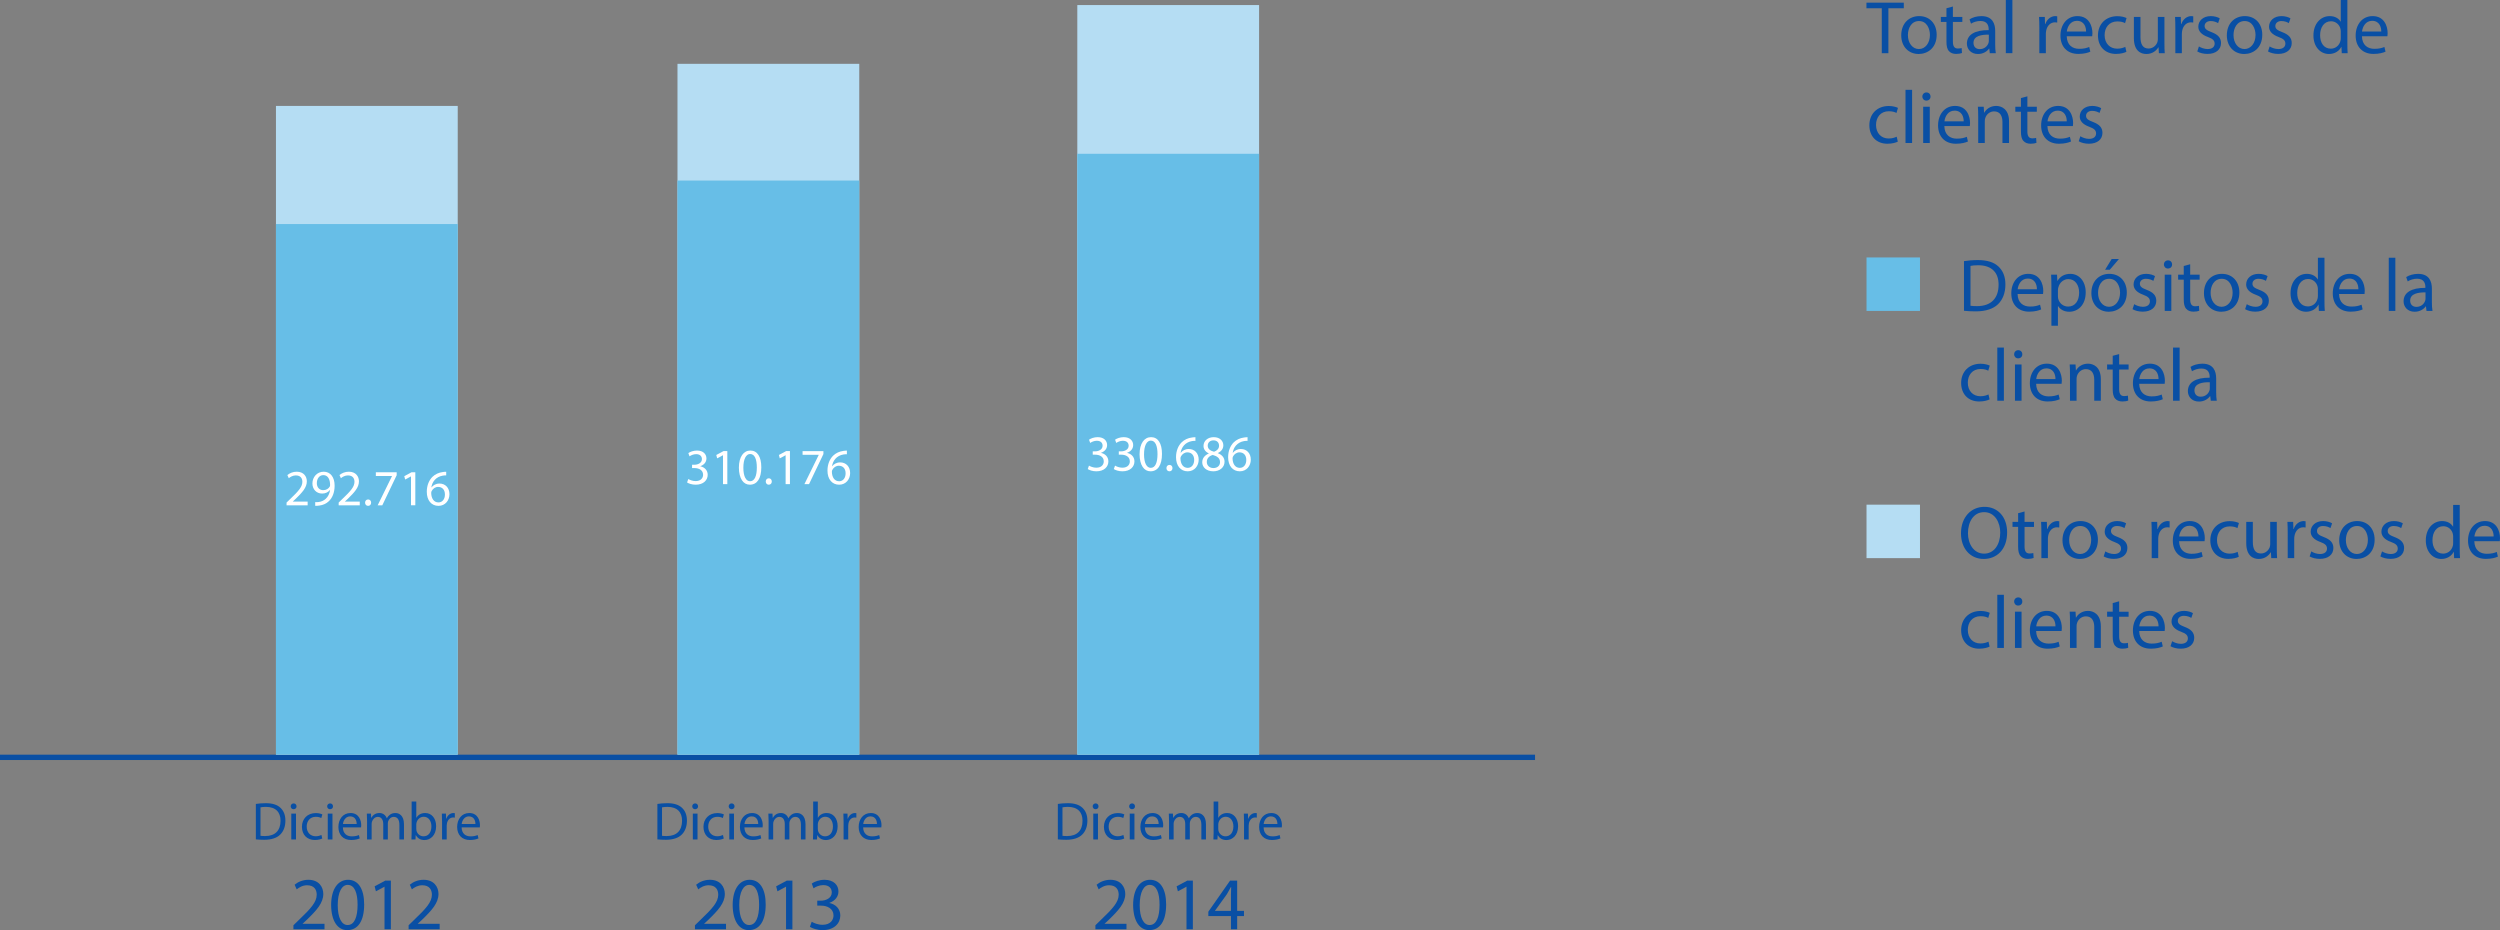 <?xml version="1.0" encoding="utf-8"?>
<!-- Generator: Adobe Illustrator 18.1.1, SVG Export Plug-In . SVG Version: 6.00 Build 0)  -->
<svg version="1.1" id="Layer_1" xmlns="http://www.w3.org/2000/svg" xmlns:xlink="http://www.w3.org/1999/xlink" x="0px" y="0px"
	 viewBox="0 0 467.601 173.969" enable-background="new 0 0 467.601 173.969" xml:space="preserve">
<rect x="0" y="0" width="467.601" height="173.969" fill="#808080" stroke="none"/>
<g>
	<path fill="#094FA4" d="M351.97,1.541h-2.871V0.504h6.989v1.037h-2.885v8.404h-1.233V1.541z"/>
	<path fill="#094FA4" d="M362.235,6.5c0,2.507-1.737,3.6-3.376,3.6c-1.835,0-3.25-1.345-3.25-3.488c0-2.269,1.485-3.6,3.362-3.6
		C360.919,3.012,362.235,4.426,362.235,6.5z M356.856,6.569c0,1.485,0.854,2.605,2.059,2.605c1.177,0,2.06-1.106,2.06-2.633
		c0-1.148-0.574-2.605-2.031-2.605S356.856,5.281,356.856,6.569z"/>
	<path fill="#094FA4" d="M365.27,1.219v1.947h1.766v0.938h-1.766V7.76c0,0.84,0.238,1.316,0.925,1.316
		c0.322,0,0.561-0.042,0.714-0.084l0.057,0.925c-0.238,0.098-0.616,0.168-1.093,0.168c-0.574,0-1.036-0.182-1.331-0.519
		c-0.35-0.364-0.476-0.966-0.476-1.765V4.104h-1.051V3.166h1.051V1.541L365.27,1.219z"/>
	<path fill="#094FA4" d="M372.173,9.945l-0.098-0.854h-0.042c-0.379,0.532-1.107,1.009-2.073,1.009
		c-1.373,0-2.073-0.967-2.073-1.947c0-1.639,1.457-2.535,4.076-2.521v-0.14c0-0.56-0.154-1.569-1.541-1.569
		c-0.63,0-1.289,0.196-1.765,0.504l-0.28-0.812c0.561-0.364,1.372-0.602,2.227-0.602c2.073,0,2.578,1.415,2.578,2.773V8.32
		c0,0.588,0.027,1.163,0.111,1.625H372.173z M371.991,6.485c-1.345-0.028-2.871,0.21-2.871,1.527c0,0.798,0.532,1.177,1.163,1.177
		c0.882,0,1.442-0.561,1.639-1.135c0.042-0.126,0.069-0.266,0.069-0.392V6.485z"/>
	<path fill="#094FA4" d="M375.168,0h1.232v9.945h-1.232V0z"/>
	<path fill="#094FA4" d="M381.439,5.281c0-0.798-0.014-1.485-0.056-2.115h1.078l0.042,1.331h0.057
		c0.308-0.911,1.051-1.485,1.877-1.485c0.14,0,0.238,0.014,0.35,0.042v1.163c-0.126-0.028-0.252-0.042-0.42-0.042
		c-0.868,0-1.484,0.658-1.652,1.583c-0.028,0.168-0.057,0.364-0.057,0.575v3.614h-1.219V5.281z"/>
	<path fill="#094FA4" d="M386.564,6.78c0.027,1.667,1.092,2.353,2.325,2.353c0.882,0,1.414-0.154,1.877-0.35l0.21,0.882
		c-0.435,0.196-1.177,0.42-2.255,0.42c-2.088,0-3.334-1.373-3.334-3.418c0-2.045,1.204-3.656,3.18-3.656
		c2.213,0,2.802,1.947,2.802,3.193c0,0.252-0.028,0.448-0.042,0.575H386.564z M390.177,5.897c0.015-0.784-0.322-2.003-1.709-2.003
		c-1.246,0-1.793,1.148-1.891,2.003H390.177z"/>
	<path fill="#094FA4" d="M397.723,9.693c-0.321,0.168-1.036,0.392-1.946,0.392c-2.046,0-3.376-1.387-3.376-3.46
		c0-2.087,1.429-3.6,3.642-3.6c0.729,0,1.373,0.182,1.709,0.351l-0.28,0.952c-0.294-0.168-0.756-0.322-1.429-0.322
		c-1.555,0-2.396,1.149-2.396,2.563c0,1.569,1.009,2.536,2.354,2.536c0.7,0,1.163-0.182,1.513-0.336L397.723,9.693z"/>
	<path fill="#094FA4" d="M404.837,8.096c0,0.701,0.014,1.317,0.056,1.849h-1.093l-0.07-1.106h-0.027
		c-0.322,0.546-1.037,1.261-2.241,1.261c-1.064,0-2.34-0.588-2.34-2.97V3.166h1.233V6.92c0,1.289,0.392,2.157,1.513,2.157
		c0.826,0,1.4-0.574,1.625-1.121c0.069-0.182,0.111-0.406,0.111-0.63v-4.16h1.233V8.096z"/>
	<path fill="#094FA4" d="M406.877,5.281c0-0.798-0.014-1.485-0.056-2.115h1.078l0.042,1.331h0.057
		c0.308-0.911,1.051-1.485,1.877-1.485c0.14,0,0.238,0.014,0.35,0.042v1.163c-0.126-0.028-0.252-0.042-0.42-0.042
		c-0.868,0-1.484,0.658-1.652,1.583c-0.028,0.168-0.057,0.364-0.057,0.575v3.614h-1.219V5.281z"/>
	<path fill="#094FA4" d="M411.287,8.685c0.364,0.238,1.009,0.49,1.625,0.49c0.896,0,1.316-0.448,1.316-1.008
		c0-0.588-0.35-0.911-1.261-1.247c-1.218-0.435-1.793-1.107-1.793-1.919c0-1.092,0.883-1.989,2.34-1.989
		c0.687,0,1.288,0.196,1.667,0.42l-0.309,0.896c-0.266-0.168-0.756-0.392-1.387-0.392c-0.729,0-1.135,0.42-1.135,0.924
		c0,0.561,0.406,0.812,1.289,1.149c1.177,0.448,1.779,1.037,1.779,2.045c0,1.191-0.925,2.031-2.536,2.031
		c-0.742,0-1.429-0.182-1.904-0.462L411.287,8.685z"/>
	<path fill="#094FA4" d="M423.134,6.5c0,2.507-1.737,3.6-3.376,3.6c-1.835,0-3.25-1.345-3.25-3.488c0-2.269,1.485-3.6,3.362-3.6
		C421.818,3.012,423.134,4.426,423.134,6.5z M417.756,6.569c0,1.485,0.854,2.605,2.059,2.605c1.177,0,2.06-1.106,2.06-2.633
		c0-1.148-0.574-2.605-2.031-2.605S417.756,5.281,417.756,6.569z"/>
	<path fill="#094FA4" d="M424.517,8.685c0.364,0.238,1.008,0.49,1.625,0.49c0.896,0,1.316-0.448,1.316-1.008
		c0-0.588-0.351-0.911-1.261-1.247c-1.219-0.435-1.793-1.107-1.793-1.919c0-1.092,0.883-1.989,2.339-1.989
		c0.687,0,1.289,0.196,1.667,0.42l-0.308,0.896c-0.267-0.168-0.757-0.392-1.387-0.392c-0.729,0-1.135,0.42-1.135,0.924
		c0,0.561,0.406,0.812,1.288,1.149c1.177,0.448,1.779,1.037,1.779,2.045c0,1.191-0.925,2.031-2.535,2.031
		c-0.742,0-1.429-0.182-1.905-0.462L424.517,8.685z"/>
	<path fill="#094FA4" d="M439.052,0v8.194c0,0.603,0.014,1.289,0.056,1.751h-1.106l-0.057-1.177h-0.027
		c-0.379,0.756-1.205,1.331-2.312,1.331c-1.639,0-2.899-1.387-2.899-3.446c-0.015-2.255,1.387-3.642,3.039-3.642
		c1.037,0,1.737,0.49,2.046,1.037h0.027V0H439.052z M437.819,5.925c0-0.154-0.014-0.364-0.056-0.519
		c-0.183-0.784-0.854-1.429-1.779-1.429c-1.274,0-2.031,1.121-2.031,2.62c0,1.373,0.673,2.507,2.004,2.507
		c0.826,0,1.582-0.546,1.807-1.471c0.042-0.168,0.056-0.336,0.056-0.533V5.925z"/>
	<path fill="#094FA4" d="M441.779,6.78c0.028,1.667,1.093,2.353,2.325,2.353c0.883,0,1.415-0.154,1.877-0.35l0.21,0.882
		c-0.434,0.196-1.176,0.42-2.255,0.42c-2.087,0-3.334-1.373-3.334-3.418c0-2.045,1.205-3.656,3.18-3.656
		c2.214,0,2.802,1.947,2.802,3.193c0,0.252-0.028,0.448-0.042,0.575H441.779z M445.393,5.897c0.014-0.784-0.322-2.003-1.709-2.003
		c-1.247,0-1.793,1.148-1.891,2.003H445.393z"/>
	<path fill="#094FA4" d="M354.968,26.493c-0.322,0.168-1.037,0.392-1.947,0.392c-2.045,0-3.376-1.387-3.376-3.46
		c0-2.087,1.429-3.6,3.643-3.6c0.729,0,1.372,0.182,1.709,0.351l-0.28,0.952c-0.294-0.168-0.757-0.322-1.429-0.322
		c-1.555,0-2.396,1.149-2.396,2.563c0,1.569,1.009,2.536,2.354,2.536c0.7,0,1.162-0.182,1.513-0.336L354.968,26.493z"/>
	<path fill="#094FA4" d="M356.408,16.8h1.232v9.945h-1.232V16.8z"/>
	<path fill="#094FA4" d="M361.085,18.061c0.014,0.42-0.295,0.756-0.785,0.756c-0.434,0-0.742-0.336-0.742-0.756
		c0-0.435,0.322-0.771,0.771-0.771C360.79,17.29,361.085,17.626,361.085,18.061z M359.712,26.745v-6.78h1.232v6.78H359.712z"/>
	<path fill="#094FA4" d="M363.673,23.58c0.028,1.667,1.093,2.353,2.325,2.353c0.883,0,1.415-0.154,1.877-0.35l0.21,0.882
		c-0.434,0.196-1.176,0.42-2.255,0.42c-2.087,0-3.334-1.373-3.334-3.418c0-2.045,1.205-3.656,3.18-3.656
		c2.214,0,2.802,1.947,2.802,3.193c0,0.252-0.028,0.448-0.042,0.575H363.673z M367.288,22.697c0.014-0.784-0.322-2.003-1.709-2.003
		c-1.247,0-1.793,1.148-1.891,2.003H367.288z"/>
	<path fill="#094FA4" d="M370.002,21.8c0-0.7-0.015-1.274-0.057-1.835h1.093l0.07,1.121h0.028c0.336-0.644,1.12-1.274,2.241-1.274
		c0.938,0,2.395,0.56,2.395,2.885v4.048h-1.232v-3.908c0-1.092-0.406-2.003-1.568-2.003c-0.812,0-1.443,0.574-1.653,1.261
		c-0.056,0.154-0.084,0.364-0.084,0.574v4.076h-1.232V21.8z"/>
	<path fill="#094FA4" d="M379.2,18.019v1.947h1.766v0.938H379.2v3.656c0,0.84,0.238,1.316,0.925,1.316
		c0.322,0,0.561-0.042,0.714-0.084l0.057,0.925c-0.238,0.098-0.616,0.168-1.093,0.168c-0.574,0-1.036-0.182-1.331-0.519
		c-0.35-0.364-0.476-0.966-0.476-1.765v-3.698h-1.051v-0.938h1.051v-1.625L379.2,18.019z"/>
	<path fill="#094FA4" d="M382.952,23.58c0.027,1.667,1.092,2.353,2.325,2.353c0.882,0,1.414-0.154,1.877-0.35l0.21,0.882
		c-0.435,0.196-1.177,0.42-2.255,0.42c-2.088,0-3.334-1.373-3.334-3.418c0-2.045,1.204-3.656,3.18-3.656
		c2.213,0,2.802,1.947,2.802,3.193c0,0.252-0.028,0.448-0.042,0.575H382.952z M386.565,22.697c0.015-0.784-0.322-2.003-1.709-2.003
		c-1.246,0-1.793,1.148-1.891,2.003H386.565z"/>
	<path fill="#094FA4" d="M389.111,25.484c0.364,0.238,1.009,0.49,1.625,0.49c0.896,0,1.316-0.448,1.316-1.008
		c0-0.588-0.35-0.911-1.261-1.247c-1.218-0.435-1.793-1.107-1.793-1.919c0-1.092,0.883-1.989,2.34-1.989
		c0.687,0,1.288,0.196,1.667,0.42l-0.309,0.896c-0.266-0.168-0.756-0.392-1.387-0.392c-0.729,0-1.135,0.42-1.135,0.924
		c0,0.561,0.406,0.812,1.289,1.149c1.177,0.448,1.779,1.037,1.779,2.045c0,1.191-0.925,2.031-2.536,2.031
		c-0.742,0-1.429-0.182-1.904-0.462L389.111,25.484z"/>
</g>
<g>
	<path fill="#094FA4" d="M367.345,48.839c0.742-0.112,1.625-0.196,2.591-0.196c1.751,0,2.998,0.406,3.824,1.177
		c0.841,0.771,1.331,1.863,1.331,3.39c0,1.541-0.477,2.802-1.358,3.67c-0.883,0.883-2.34,1.359-4.175,1.359
		c-0.868,0-1.597-0.042-2.213-0.112V48.839z M368.564,57.188c0.308,0.056,0.756,0.07,1.232,0.07c2.605,0,4.021-1.457,4.021-4.006
		c0.014-2.227-1.247-3.642-3.824-3.642c-0.631,0-1.106,0.056-1.429,0.126V57.188z"/>
	<path fill="#094FA4" d="M377.37,54.988c0.027,1.667,1.093,2.353,2.325,2.353c0.882,0,1.414-0.154,1.877-0.35l0.21,0.882
		c-0.435,0.196-1.177,0.42-2.255,0.42c-2.088,0-3.334-1.373-3.334-3.418c0-2.045,1.204-3.656,3.18-3.656
		c2.213,0,2.802,1.947,2.802,3.193c0,0.252-0.028,0.448-0.042,0.575H377.37z M380.983,54.105c0.015-0.784-0.322-2.003-1.709-2.003
		c-1.246,0-1.793,1.148-1.891,2.003H380.983z"/>
	<path fill="#094FA4" d="M383.697,53.587c0-0.869-0.028-1.569-0.057-2.213h1.107l0.056,1.163h0.028
		c0.504-0.826,1.303-1.316,2.409-1.316c1.639,0,2.871,1.387,2.871,3.446c0,2.437-1.484,3.642-3.081,3.642
		c-0.896,0-1.682-0.393-2.088-1.065h-0.027v3.684h-1.219V53.587z M384.916,55.395c0,0.182,0.027,0.35,0.056,0.504
		c0.225,0.854,0.967,1.443,1.85,1.443c1.302,0,2.059-1.064,2.059-2.619c0-1.359-0.714-2.521-2.017-2.521
		c-0.841,0-1.625,0.602-1.863,1.527c-0.042,0.154-0.084,0.336-0.084,0.504V55.395z"/>
	<path fill="#094FA4" d="M397.798,54.708c0,2.507-1.736,3.6-3.375,3.6c-1.835,0-3.25-1.345-3.25-3.488c0-2.269,1.484-3.6,3.361-3.6
		C396.481,51.22,397.798,52.635,397.798,54.708z M392.419,54.778c0,1.485,0.854,2.605,2.06,2.605c1.177,0,2.059-1.106,2.059-2.633
		c0-1.148-0.574-2.605-2.03-2.605C393.049,52.145,392.419,53.489,392.419,54.778z M396.327,48.447l-1.709,2.003h-0.882l1.232-2.003
		H396.327z"/>
	<path fill="#094FA4" d="M399.18,56.893c0.364,0.238,1.009,0.49,1.625,0.49c0.896,0,1.316-0.448,1.316-1.008
		c0-0.588-0.35-0.911-1.261-1.247c-1.218-0.435-1.793-1.107-1.793-1.919c0-1.092,0.883-1.989,2.34-1.989
		c0.687,0,1.289,0.196,1.667,0.42l-0.309,0.896c-0.266-0.168-0.756-0.392-1.387-0.392c-0.729,0-1.135,0.42-1.135,0.924
		c0,0.561,0.406,0.812,1.289,1.149c1.177,0.448,1.779,1.037,1.779,2.045c0,1.191-0.925,2.031-2.536,2.031
		c-0.742,0-1.429-0.182-1.904-0.462L399.18,56.893z"/>
	<path fill="#094FA4" d="M406.265,49.469c0.014,0.42-0.294,0.756-0.784,0.756c-0.435,0-0.742-0.336-0.742-0.756
		c0-0.435,0.321-0.771,0.77-0.771C405.971,48.699,406.265,49.035,406.265,49.469z M404.892,58.154v-6.78h1.233v6.78H404.892z"/>
	<path fill="#094FA4" d="M409.653,49.427v1.947h1.766v0.938h-1.766v3.656c0,0.84,0.238,1.316,0.925,1.316
		c0.322,0,0.561-0.042,0.715-0.084l0.056,0.925c-0.238,0.098-0.616,0.168-1.093,0.168c-0.574,0-1.036-0.182-1.331-0.519
		c-0.35-0.364-0.476-0.966-0.476-1.765v-3.698h-1.051v-0.938h1.051V49.75L409.653,49.427z"/>
	<path fill="#094FA4" d="M418.853,54.708c0,2.507-1.736,3.6-3.375,3.6c-1.835,0-3.25-1.345-3.25-3.488c0-2.269,1.484-3.6,3.361-3.6
		C417.537,51.22,418.853,52.635,418.853,54.708z M413.474,54.778c0,1.485,0.854,2.605,2.06,2.605c1.177,0,2.059-1.106,2.059-2.633
		c0-1.148-0.574-2.605-2.03-2.605C414.105,52.145,413.474,53.489,413.474,54.778z"/>
	<path fill="#094FA4" d="M420.236,56.893c0.364,0.238,1.009,0.49,1.625,0.49c0.896,0,1.316-0.448,1.316-1.008
		c0-0.588-0.35-0.911-1.261-1.247c-1.218-0.435-1.793-1.107-1.793-1.919c0-1.092,0.883-1.989,2.34-1.989
		c0.687,0,1.289,0.196,1.667,0.42l-0.309,0.896c-0.266-0.168-0.756-0.392-1.387-0.392c-0.729,0-1.135,0.42-1.135,0.924
		c0,0.561,0.406,0.812,1.289,1.149c1.177,0.448,1.779,1.037,1.779,2.045c0,1.191-0.925,2.031-2.536,2.031
		c-0.742,0-1.429-0.182-1.904-0.462L420.236,56.893z"/>
	<path fill="#094FA4" d="M434.771,48.208v8.194c0,0.603,0.014,1.289,0.056,1.751h-1.106l-0.056-1.177h-0.028
		c-0.378,0.756-1.204,1.331-2.312,1.331c-1.639,0-2.899-1.387-2.899-3.446c-0.014-2.255,1.387-3.642,3.04-3.642
		c1.036,0,1.737,0.49,2.045,1.037h0.028v-4.048H434.771z M433.539,54.134c0-0.154-0.015-0.364-0.057-0.519
		c-0.182-0.784-0.854-1.429-1.778-1.429c-1.275,0-2.031,1.121-2.031,2.62c0,1.373,0.672,2.507,2.003,2.507
		c0.826,0,1.583-0.546,1.807-1.471c0.042-0.168,0.057-0.336,0.057-0.533V54.134z"/>
	<path fill="#094FA4" d="M437.499,54.988c0.027,1.667,1.093,2.353,2.325,2.353c0.882,0,1.414-0.154,1.877-0.35l0.21,0.882
		c-0.435,0.196-1.177,0.42-2.255,0.42c-2.088,0-3.334-1.373-3.334-3.418c0-2.045,1.204-3.656,3.18-3.656
		c2.213,0,2.802,1.947,2.802,3.193c0,0.252-0.028,0.448-0.042,0.575H437.499z M441.112,54.105c0.015-0.784-0.322-2.003-1.709-2.003
		c-1.246,0-1.793,1.148-1.891,2.003H441.112z"/>
	<path fill="#094FA4" d="M446.794,48.208h1.233v9.945h-1.233V48.208z"/>
	<path fill="#094FA4" d="M453.851,58.154l-0.098-0.854h-0.042c-0.378,0.532-1.106,1.009-2.073,1.009
		c-1.373,0-2.073-0.967-2.073-1.947c0-1.639,1.457-2.535,4.076-2.521v-0.14c0-0.56-0.153-1.569-1.54-1.569
		c-0.631,0-1.289,0.196-1.766,0.504l-0.28-0.812c0.561-0.364,1.373-0.602,2.228-0.602c2.073,0,2.577,1.415,2.577,2.773v2.535
		c0,0.588,0.028,1.163,0.112,1.625H453.851z M453.67,54.694c-1.345-0.028-2.871,0.21-2.871,1.527c0,0.798,0.532,1.177,1.162,1.177
		c0.883,0,1.442-0.561,1.639-1.135c0.042-0.126,0.07-0.266,0.07-0.392V54.694z"/>
	<path fill="#094FA4" d="M372.135,74.702c-0.321,0.168-1.036,0.392-1.946,0.392c-2.046,0-3.376-1.387-3.376-3.46
		c0-2.087,1.429-3.6,3.642-3.6c0.729,0,1.373,0.182,1.709,0.351l-0.28,0.952c-0.294-0.168-0.756-0.322-1.429-0.322
		c-1.555,0-2.396,1.149-2.396,2.563c0,1.569,1.009,2.536,2.354,2.536c0.7,0,1.163-0.182,1.513-0.336L372.135,74.702z"/>
	<path fill="#094FA4" d="M373.575,65.008h1.233v9.945h-1.233V65.008z"/>
	<path fill="#094FA4" d="M378.252,66.269c0.014,0.42-0.294,0.756-0.784,0.756c-0.435,0-0.742-0.336-0.742-0.756
		c0-0.435,0.321-0.771,0.77-0.771C377.958,65.499,378.252,65.834,378.252,66.269z M376.879,74.954v-6.78h1.233v6.78H376.879z"/>
	<path fill="#094FA4" d="M380.841,71.788c0.027,1.667,1.093,2.353,2.325,2.353c0.882,0,1.414-0.154,1.877-0.35l0.21,0.882
		c-0.435,0.196-1.177,0.42-2.255,0.42c-2.088,0-3.334-1.373-3.334-3.418c0-2.045,1.204-3.656,3.18-3.656
		c2.213,0,2.802,1.947,2.802,3.193c0,0.252-0.028,0.448-0.042,0.575H380.841z M384.455,70.905c0.015-0.784-0.322-2.003-1.709-2.003
		c-1.246,0-1.793,1.148-1.891,2.003H384.455z"/>
	<path fill="#094FA4" d="M387.169,70.009c0-0.7-0.014-1.274-0.056-1.835h1.093l0.07,1.121h0.027
		c0.336-0.644,1.121-1.274,2.241-1.274c0.938,0,2.396,0.56,2.396,2.885v4.048h-1.232v-3.908c0-1.092-0.406-2.003-1.569-2.003
		c-0.812,0-1.442,0.574-1.652,1.261c-0.057,0.154-0.084,0.364-0.084,0.574v4.076h-1.233V70.009z"/>
	<path fill="#094FA4" d="M396.368,66.227v1.947h1.765v0.938h-1.765v3.656c0,0.84,0.238,1.316,0.924,1.316
		c0.322,0,0.561-0.042,0.715-0.084l0.056,0.925c-0.237,0.098-0.616,0.168-1.092,0.168c-0.575,0-1.037-0.182-1.331-0.519
		c-0.351-0.364-0.477-0.966-0.477-1.765v-3.698h-1.051v-0.938h1.051v-1.625L396.368,66.227z"/>
	<path fill="#094FA4" d="M400.119,71.788c0.028,1.667,1.093,2.353,2.325,2.353c0.883,0,1.415-0.154,1.877-0.35l0.21,0.882
		c-0.434,0.196-1.176,0.42-2.255,0.42c-2.087,0-3.334-1.373-3.334-3.418c0-2.045,1.205-3.656,3.18-3.656
		c2.214,0,2.802,1.947,2.802,3.193c0,0.252-0.028,0.448-0.042,0.575H400.119z M403.733,70.905c0.014-0.784-0.322-2.003-1.709-2.003
		c-1.247,0-1.793,1.148-1.891,2.003H403.733z"/>
	<path fill="#094FA4" d="M406.447,65.008h1.232v9.945h-1.232V65.008z"/>
	<path fill="#094FA4" d="M413.505,74.954l-0.098-0.854h-0.042c-0.379,0.532-1.107,1.009-2.073,1.009
		c-1.373,0-2.073-0.967-2.073-1.947c0-1.639,1.457-2.535,4.076-2.521v-0.14c0-0.56-0.154-1.569-1.541-1.569
		c-0.63,0-1.289,0.196-1.765,0.504l-0.28-0.812c0.561-0.364,1.373-0.602,2.227-0.602c2.073,0,2.578,1.415,2.578,2.773v2.535
		c0,0.588,0.027,1.163,0.111,1.625H413.505z M413.323,71.494c-1.345-0.028-2.872,0.21-2.872,1.527c0,0.798,0.532,1.177,1.163,1.177
		c0.882,0,1.442-0.561,1.639-1.135c0.042-0.126,0.07-0.266,0.07-0.392V71.494z"/>
</g>
<g>
	<path fill="#094FA4" d="M47.854,150.369c0.529-0.08,1.159-0.14,1.849-0.14c1.25,0,2.139,0.29,2.729,0.839
		c0.6,0.55,0.95,1.329,0.95,2.419c0,1.099-0.34,1.999-0.97,2.618c-0.629,0.63-1.669,0.97-2.978,0.97c-0.62,0-1.14-0.03-1.579-0.08
		V150.369z M48.723,156.326c0.22,0.04,0.54,0.05,0.88,0.05c1.859,0,2.868-1.04,2.868-2.858c0.01-1.589-0.89-2.599-2.729-2.599
		c-0.45,0-0.79,0.04-1.02,0.09V156.326z"/>
	<path fill="#094FA4" d="M55.463,150.818c0.01,0.3-0.21,0.54-0.56,0.54c-0.31,0-0.53-0.24-0.53-0.54c0-0.31,0.23-0.549,0.55-0.549
		C55.253,150.269,55.463,150.509,55.463,150.818z M54.484,157.015v-4.837h0.879v4.837H54.484z"/>
	<path fill="#094FA4" d="M60.272,156.835c-0.23,0.12-0.74,0.28-1.389,0.28c-1.459,0-2.409-0.99-2.409-2.469
		c0-1.489,1.02-2.569,2.599-2.569c0.52,0,0.979,0.13,1.219,0.25l-0.2,0.68c-0.209-0.12-0.54-0.23-1.019-0.23
		c-1.109,0-1.709,0.82-1.709,1.829c0,1.12,0.719,1.809,1.679,1.809c0.5,0,0.83-0.13,1.08-0.24L60.272,156.835z"/>
	<path fill="#094FA4" d="M62.283,150.818c0.01,0.3-0.21,0.54-0.56,0.54c-0.31,0-0.53-0.24-0.53-0.54c0-0.31,0.23-0.549,0.55-0.549
		C62.073,150.269,62.283,150.509,62.283,150.818z M61.304,157.015v-4.837h0.879v4.837H61.304z"/>
	<path fill="#094FA4" d="M64.133,154.756c0.02,1.189,0.78,1.679,1.659,1.679c0.63,0,1.009-0.11,1.339-0.25l0.15,0.63
		c-0.31,0.14-0.84,0.3-1.609,0.3c-1.489,0-2.378-0.979-2.378-2.439c0-1.459,0.859-2.608,2.269-2.608
		c1.579,0,1.999,1.389,1.999,2.279c0,0.18-0.02,0.32-0.03,0.41H64.133z M66.712,154.127c0.01-0.56-0.23-1.43-1.219-1.43
		c-0.89,0-1.279,0.82-1.349,1.43H66.712z"/>
	<path fill="#094FA4" d="M68.653,153.487c0-0.5-0.01-0.91-0.04-1.31h0.77l0.04,0.78h0.03c0.27-0.46,0.719-0.89,1.519-0.89
		c0.66,0,1.159,0.4,1.369,0.969h0.02c0.15-0.27,0.34-0.479,0.54-0.629c0.29-0.22,0.61-0.34,1.07-0.34c0.64,0,1.589,0.42,1.589,2.099
		v2.849H74.7v-2.738c0-0.93-0.34-1.489-1.049-1.489c-0.5,0-0.89,0.37-1.04,0.799c-0.04,0.12-0.07,0.28-0.07,0.44v2.988h-0.86v-2.898
		c0-0.77-0.34-1.329-1.009-1.329c-0.55,0-0.95,0.439-1.089,0.879c-0.05,0.13-0.07,0.28-0.07,0.43v2.918h-0.86V153.487z"/>
	<path fill="#094FA4" d="M76.953,157.015c0.02-0.33,0.04-0.819,0.04-1.25v-5.847h0.87v3.039h0.02c0.31-0.54,0.87-0.89,1.649-0.89
		c1.2,0,2.049,1,2.039,2.469c0,1.729-1.089,2.588-2.169,2.588c-0.7,0-1.259-0.27-1.619-0.909h-0.03l-0.04,0.799H76.953z
		 M77.863,155.076c0,0.11,0.02,0.22,0.04,0.32c0.17,0.61,0.68,1.029,1.319,1.029c0.919,0,1.469-0.75,1.469-1.859
		c0-0.969-0.5-1.799-1.439-1.799c-0.6,0-1.159,0.41-1.339,1.079c-0.02,0.1-0.05,0.22-0.05,0.36V155.076z"/>
	<path fill="#094FA4" d="M82.683,153.687c0-0.57-0.01-1.06-0.04-1.509h0.77l0.03,0.95h0.04c0.22-0.65,0.75-1.06,1.339-1.06
		c0.1,0,0.17,0.01,0.25,0.03v0.83c-0.09-0.02-0.18-0.03-0.3-0.03c-0.62,0-1.059,0.47-1.179,1.129c-0.02,0.12-0.04,0.26-0.04,0.41
		v2.579h-0.87V153.687z"/>
	<path fill="#094FA4" d="M86.343,154.756c0.02,1.189,0.78,1.679,1.659,1.679c0.63,0,1.009-0.11,1.339-0.25l0.15,0.63
		c-0.31,0.14-0.84,0.3-1.609,0.3c-1.489,0-2.378-0.979-2.378-2.439c0-1.459,0.859-2.608,2.269-2.608
		c1.579,0,1.999,1.389,1.999,2.279c0,0.18-0.02,0.32-0.03,0.41H86.343z M88.922,154.127c0.01-0.56-0.23-1.43-1.219-1.43
		c-0.89,0-1.279,0.82-1.349,1.43H88.922z"/>
	<path fill="#094FA4" d="M54.881,173.815v-0.756l0.966-0.938c2.325-2.213,3.376-3.39,3.39-4.763c0-0.924-0.448-1.779-1.807-1.779
		c-0.826,0-1.513,0.42-1.933,0.771l-0.392-0.869c0.63-0.532,1.527-0.924,2.577-0.924c1.961,0,2.788,1.345,2.788,2.647
		c0,1.681-1.219,3.04-3.138,4.889l-0.728,0.672v0.028h4.09v1.022H54.881z"/>
	<path fill="#094FA4" d="M68.113,169.165c0,3.096-1.148,4.805-3.166,4.805c-1.779,0-2.984-1.667-3.012-4.679
		c0-3.054,1.316-4.734,3.166-4.734C67.021,164.556,68.113,166.265,68.113,169.165z M63.169,169.305c0,2.367,0.729,3.712,1.849,3.712
		c1.261,0,1.863-1.471,1.863-3.796c0-2.241-0.574-3.712-1.849-3.712C63.953,165.508,63.169,166.825,63.169,169.305z"/>
	<path fill="#094FA4" d="M71.92,165.858h-0.028l-1.583,0.854l-0.238-0.938l1.989-1.064h1.051v9.105H71.92V165.858z"/>
	<path fill="#094FA4" d="M76.426,173.815v-0.756l0.966-0.938c2.326-2.213,3.376-3.39,3.39-4.763c0-0.924-0.448-1.779-1.807-1.779
		c-0.827,0-1.513,0.42-1.933,0.771l-0.392-0.869c0.63-0.532,1.527-0.924,2.577-0.924c1.961,0,2.788,1.345,2.788,2.647
		c0,1.681-1.219,3.04-3.138,4.889l-0.729,0.672v0.028h4.09v1.022H76.426z"/>
</g>
<g>
	<path fill="#094FA4" d="M122.956,150.369c0.529-0.08,1.159-0.14,1.849-0.14c1.25,0,2.139,0.29,2.729,0.839
		c0.6,0.55,0.95,1.329,0.95,2.419c0,1.099-0.34,1.999-0.97,2.618c-0.629,0.63-1.669,0.97-2.978,0.97c-0.62,0-1.14-0.03-1.579-0.08
		V150.369z M123.825,156.326c0.22,0.04,0.54,0.05,0.88,0.05c1.859,0,2.868-1.04,2.868-2.858c0.01-1.589-0.89-2.599-2.729-2.599
		c-0.45,0-0.79,0.04-1.02,0.09V156.326z"/>
	<path fill="#094FA4" d="M130.565,150.818c0.01,0.3-0.21,0.54-0.56,0.54c-0.31,0-0.53-0.24-0.53-0.54c0-0.31,0.23-0.549,0.55-0.549
		C130.355,150.269,130.565,150.509,130.565,150.818z M129.586,157.015v-4.837h0.879v4.837H129.586z"/>
	<path fill="#094FA4" d="M135.374,156.835c-0.23,0.12-0.74,0.28-1.389,0.28c-1.459,0-2.409-0.99-2.409-2.469
		c0-1.489,1.02-2.569,2.599-2.569c0.52,0,0.979,0.13,1.219,0.25l-0.2,0.68c-0.209-0.12-0.54-0.23-1.019-0.23
		c-1.109,0-1.709,0.82-1.709,1.829c0,1.12,0.719,1.809,1.679,1.809c0.5,0,0.83-0.13,1.08-0.24L135.374,156.835z"/>
	<path fill="#094FA4" d="M137.385,150.818c0.01,0.3-0.21,0.54-0.56,0.54c-0.31,0-0.53-0.24-0.53-0.54c0-0.31,0.23-0.549,0.55-0.549
		C137.175,150.269,137.385,150.509,137.385,150.818z M136.406,157.015v-4.837h0.879v4.837H136.406z"/>
	<path fill="#094FA4" d="M139.235,154.756c0.02,1.189,0.78,1.679,1.659,1.679c0.63,0,1.009-0.11,1.339-0.25l0.15,0.63
		c-0.31,0.14-0.84,0.3-1.609,0.3c-1.489,0-2.378-0.979-2.378-2.439c0-1.459,0.859-2.608,2.269-2.608
		c1.579,0,1.999,1.389,1.999,2.279c0,0.18-0.02,0.32-0.03,0.41H139.235z M141.814,154.127c0.01-0.56-0.23-1.43-1.219-1.43
		c-0.89,0-1.279,0.82-1.349,1.43H141.814z"/>
	<path fill="#094FA4" d="M143.756,153.487c0-0.5-0.01-0.91-0.04-1.31h0.77l0.04,0.78h0.03c0.27-0.46,0.719-0.89,1.519-0.89
		c0.66,0,1.159,0.4,1.369,0.969h0.02c0.15-0.27,0.34-0.479,0.54-0.629c0.29-0.22,0.61-0.34,1.07-0.34c0.64,0,1.589,0.42,1.589,2.099
		v2.849h-0.859v-2.738c0-0.93-0.34-1.489-1.049-1.489c-0.5,0-0.89,0.37-1.04,0.799c-0.04,0.12-0.07,0.28-0.07,0.44v2.988h-0.86
		v-2.898c0-0.77-0.34-1.329-1.009-1.329c-0.55,0-0.95,0.439-1.089,0.879c-0.05,0.13-0.07,0.28-0.07,0.43v2.918h-0.86V153.487z"/>
	<path fill="#094FA4" d="M152.055,157.015c0.02-0.33,0.04-0.819,0.04-1.25v-5.847h0.87v3.039h0.02c0.31-0.54,0.87-0.89,1.649-0.89
		c1.2,0,2.049,1,2.039,2.469c0,1.729-1.089,2.588-2.169,2.588c-0.7,0-1.259-0.27-1.619-0.909h-0.03l-0.04,0.799H152.055z
		 M152.965,155.076c0,0.11,0.02,0.22,0.04,0.32c0.17,0.61,0.68,1.029,1.319,1.029c0.919,0,1.469-0.75,1.469-1.859
		c0-0.969-0.5-1.799-1.439-1.799c-0.6,0-1.159,0.41-1.339,1.079c-0.02,0.1-0.05,0.22-0.05,0.36V155.076z"/>
	<path fill="#094FA4" d="M157.785,153.687c0-0.57-0.01-1.06-0.04-1.509h0.77l0.03,0.95h0.04c0.22-0.65,0.75-1.06,1.339-1.06
		c0.1,0,0.17,0.01,0.25,0.03v0.83c-0.09-0.02-0.18-0.03-0.3-0.03c-0.62,0-1.059,0.47-1.179,1.129c-0.02,0.12-0.04,0.26-0.04,0.41
		v2.579h-0.87V153.687z"/>
	<path fill="#094FA4" d="M161.445,154.756c0.02,1.189,0.78,1.679,1.659,1.679c0.63,0,1.009-0.11,1.339-0.25l0.15,0.63
		c-0.31,0.14-0.84,0.3-1.609,0.3c-1.489,0-2.378-0.979-2.378-2.439c0-1.459,0.859-2.608,2.269-2.608
		c1.579,0,1.999,1.389,1.999,2.279c0,0.18-0.02,0.32-0.03,0.41H161.445z M164.024,154.127c0.01-0.56-0.23-1.43-1.219-1.43
		c-0.89,0-1.279,0.82-1.349,1.43H164.024z"/>
	<path fill="#094FA4" d="M129.983,173.815v-0.756l0.966-0.938c2.325-2.213,3.376-3.39,3.39-4.763c0-0.924-0.448-1.779-1.807-1.779
		c-0.826,0-1.513,0.42-1.933,0.771l-0.392-0.869c0.63-0.532,1.527-0.924,2.577-0.924c1.961,0,2.788,1.345,2.788,2.647
		c0,1.681-1.219,3.04-3.138,4.889l-0.728,0.672v0.028h4.09v1.022H129.983z"/>
	<path fill="#094FA4" d="M143.215,169.165c0,3.096-1.148,4.805-3.166,4.805c-1.779,0-2.984-1.667-3.012-4.679
		c0-3.054,1.316-4.734,3.166-4.734C142.123,164.556,143.215,166.265,143.215,169.165z M138.271,169.305
		c0,2.367,0.729,3.712,1.849,3.712c1.261,0,1.863-1.471,1.863-3.796c0-2.241-0.574-3.712-1.849-3.712
		C139.055,165.508,138.271,166.825,138.271,169.305z"/>
	<path fill="#094FA4" d="M147.022,165.858h-0.028l-1.583,0.854l-0.238-0.938l1.989-1.064h1.051v9.105h-1.191V165.858z"/>
	<path fill="#094FA4" d="M151.822,172.4c0.351,0.224,1.163,0.574,2.017,0.574c1.583,0,2.073-1.009,2.059-1.765
		c-0.014-1.274-1.163-1.821-2.353-1.821h-0.687v-0.925h0.687c0.896,0,2.031-0.462,2.031-1.541c0-0.729-0.462-1.373-1.597-1.373
		c-0.729,0-1.429,0.322-1.821,0.603l-0.322-0.896c0.476-0.35,1.401-0.7,2.381-0.7c1.793,0,2.605,1.064,2.605,2.171
		c0,0.938-0.561,1.737-1.681,2.143v0.028c1.121,0.224,2.031,1.064,2.031,2.339c0,1.457-1.135,2.732-3.32,2.732
		c-1.022,0-1.919-0.322-2.367-0.617L151.822,172.4z"/>
</g>
<g>
	<path fill="#094FA4" d="M197.857,150.369c0.529-0.08,1.159-0.14,1.849-0.14c1.25,0,2.139,0.29,2.729,0.839
		c0.6,0.55,0.95,1.329,0.95,2.419c0,1.099-0.34,1.999-0.97,2.618c-0.629,0.63-1.669,0.97-2.978,0.97c-0.62,0-1.14-0.03-1.579-0.08
		V150.369z M198.726,156.326c0.22,0.04,0.54,0.05,0.88,0.05c1.859,0,2.868-1.04,2.868-2.858c0.01-1.589-0.89-2.599-2.729-2.599
		c-0.45,0-0.79,0.04-1.02,0.09V156.326z"/>
	<path fill="#094FA4" d="M205.465,150.818c0.01,0.3-0.21,0.54-0.56,0.54c-0.31,0-0.53-0.24-0.53-0.54c0-0.31,0.23-0.549,0.55-0.549
		C205.256,150.269,205.465,150.509,205.465,150.818z M204.486,157.015v-4.837h0.879v4.837H204.486z"/>
	<path fill="#094FA4" d="M210.275,156.835c-0.23,0.12-0.74,0.28-1.389,0.28c-1.459,0-2.409-0.99-2.409-2.469
		c0-1.489,1.02-2.569,2.599-2.569c0.52,0,0.979,0.13,1.219,0.25l-0.2,0.68c-0.209-0.12-0.54-0.23-1.019-0.23
		c-1.109,0-1.709,0.82-1.709,1.829c0,1.12,0.719,1.809,1.679,1.809c0.5,0,0.83-0.13,1.08-0.24L210.275,156.835z"/>
	<path fill="#094FA4" d="M212.286,150.818c0.01,0.3-0.21,0.54-0.56,0.54c-0.31,0-0.53-0.24-0.53-0.54c0-0.31,0.23-0.549,0.55-0.549
		C212.076,150.269,212.286,150.509,212.286,150.818z M211.306,157.015v-4.837h0.879v4.837H211.306z"/>
	<path fill="#094FA4" d="M214.136,154.756c0.02,1.189,0.78,1.679,1.659,1.679c0.63,0,1.01-0.11,1.34-0.25l0.149,0.63
		c-0.31,0.14-0.84,0.3-1.609,0.3c-1.488,0-2.378-0.979-2.378-2.439c0-1.459,0.859-2.608,2.269-2.608
		c1.579,0,1.999,1.389,1.999,2.279c0,0.18-0.021,0.32-0.03,0.41H214.136z M216.714,154.127c0.01-0.56-0.23-1.43-1.22-1.43
		c-0.889,0-1.279,0.82-1.349,1.43H216.714z"/>
	<path fill="#094FA4" d="M218.656,153.487c0-0.5-0.01-0.91-0.04-1.31h0.77l0.04,0.78h0.03c0.27-0.46,0.719-0.89,1.519-0.89
		c0.66,0,1.159,0.4,1.369,0.969h0.021c0.149-0.27,0.34-0.479,0.539-0.629c0.29-0.22,0.61-0.34,1.07-0.34
		c0.64,0,1.589,0.42,1.589,2.099v2.849h-0.859v-2.738c0-0.93-0.34-1.489-1.05-1.489c-0.5,0-0.89,0.37-1.039,0.799
		c-0.04,0.12-0.07,0.28-0.07,0.44v2.988h-0.859v-2.898c0-0.77-0.34-1.329-1.01-1.329c-0.55,0-0.949,0.439-1.089,0.879
		c-0.051,0.13-0.07,0.28-0.07,0.43v2.918h-0.859V153.487z"/>
	<path fill="#094FA4" d="M226.956,157.015c0.02-0.33,0.04-0.819,0.04-1.25v-5.847h0.869v3.039h0.021
		c0.31-0.54,0.869-0.89,1.648-0.89c1.2,0,2.049,1,2.039,2.469c0,1.729-1.089,2.588-2.169,2.588c-0.699,0-1.259-0.27-1.619-0.909
		h-0.029l-0.04,0.799H226.956z M227.865,155.076c0,0.11,0.021,0.22,0.04,0.32c0.17,0.61,0.68,1.029,1.319,1.029
		c0.92,0,1.47-0.75,1.47-1.859c0-0.969-0.5-1.799-1.439-1.799c-0.6,0-1.159,0.41-1.34,1.079c-0.02,0.1-0.05,0.22-0.05,0.36V155.076z
		"/>
	<path fill="#094FA4" d="M232.685,153.687c0-0.57-0.01-1.06-0.04-1.509h0.77l0.03,0.95h0.04c0.22-0.65,0.75-1.06,1.34-1.06
		c0.1,0,0.17,0.01,0.249,0.03v0.83c-0.09-0.02-0.18-0.03-0.3-0.03c-0.619,0-1.059,0.47-1.179,1.129c-0.021,0.12-0.04,0.26-0.04,0.41
		v2.579h-0.87V153.687z"/>
	<path fill="#094FA4" d="M236.345,154.756c0.02,1.189,0.779,1.679,1.659,1.679c0.63,0,1.009-0.11,1.339-0.25l0.15,0.63
		c-0.311,0.14-0.84,0.3-1.609,0.3c-1.489,0-2.379-0.979-2.379-2.439c0-1.459,0.859-2.608,2.269-2.608
		c1.579,0,1.999,1.389,1.999,2.279c0,0.18-0.02,0.32-0.029,0.41H236.345z M238.923,154.127c0.011-0.56-0.229-1.43-1.219-1.43
		c-0.89,0-1.279,0.82-1.35,1.43H238.923z"/>
	<path fill="#094FA4" d="M204.883,173.815v-0.756l0.966-0.938c2.325-2.213,3.376-3.39,3.39-4.763c0-0.924-0.448-1.779-1.807-1.779
		c-0.826,0-1.513,0.42-1.933,0.771l-0.392-0.869c0.63-0.532,1.527-0.924,2.577-0.924c1.961,0,2.788,1.345,2.788,2.647
		c0,1.681-1.219,3.04-3.138,4.889l-0.728,0.672v0.028h4.09v1.022H204.883z"/>
	<path fill="#094FA4" d="M218.116,169.165c0,3.096-1.148,4.805-3.166,4.805c-1.779,0-2.983-1.667-3.011-4.679
		c0-3.054,1.316-4.734,3.166-4.734C217.023,164.556,218.116,166.265,218.116,169.165z M213.171,169.305
		c0,2.367,0.729,3.712,1.849,3.712c1.261,0,1.862-1.471,1.862-3.796c0-2.241-0.574-3.712-1.849-3.712
		C213.956,165.508,213.171,166.825,213.171,169.305z"/>
	<path fill="#094FA4" d="M221.922,165.858h-0.027l-1.583,0.854l-0.238-0.938l1.989-1.064h1.051v9.105h-1.191V165.858z"/>
	<path fill="#094FA4" d="M230.238,173.815v-2.479h-4.23v-0.812l4.062-5.813h1.331v5.659h1.274v0.966h-1.274v2.479H230.238z
		 M230.238,170.369v-3.04c0-0.477,0.015-0.953,0.042-1.429h-0.042c-0.28,0.532-0.504,0.924-0.756,1.345l-2.228,3.095v0.028H230.238z
		"/>
</g>
<g>
	<rect x="0" y="141.154" fill="#094FA4" width="287.114" height="1"/>
</g>
<g>
	<rect x="51.614" y="19.812" fill="#B5DDF3" width="34" height="121.342"/>
</g>
<g>
	<rect x="51.614" y="41.907" fill="#67BEE7" width="34" height="99.247"/>
</g>
<g>
	<rect x="126.716" y="11.938" fill="#B5DDF3" width="34" height="129.216"/>
</g>
<g>
	<rect x="126.716" y="33.771" fill="#67BEE7" width="34" height="107.383"/>
</g>
<g>
	<rect x="201.5" y="0.947" fill="#B5DDF3" width="34" height="140.206"/>
</g>
<g>
	<rect x="201.5" y="28.763" fill="#67BEE7" width="34" height="112.391"/>
</g>
<g>
	<rect x="349.113" y="94.393" fill="#B5DDF3" width="10" height="10"/>
</g>
<g>
	<path fill="#094FA4" d="M375.414,99.575c0,3.25-1.976,4.973-4.385,4.973c-2.493,0-4.244-1.933-4.244-4.791
		c0-2.998,1.863-4.958,4.385-4.958C373.747,94.798,375.414,96.773,375.414,99.575z M368.088,99.729c0,2.017,1.093,3.824,3.012,3.824
		c1.933,0,3.025-1.779,3.025-3.922c0-1.877-0.98-3.838-3.012-3.838C369.096,95.792,368.088,97.655,368.088,99.729z"/>
	<path fill="#094FA4" d="M378.672,95.667v1.947h1.766v0.938h-1.766v3.656c0,0.84,0.238,1.316,0.925,1.316
		c0.322,0,0.561-0.042,0.715-0.084l0.056,0.925c-0.238,0.098-0.616,0.168-1.093,0.168c-0.574,0-1.036-0.182-1.331-0.519
		c-0.35-0.364-0.476-0.966-0.476-1.765v-3.698h-1.051v-0.938h1.051v-1.625L378.672,95.667z"/>
	<path fill="#094FA4" d="M381.821,99.729c0-0.798-0.014-1.485-0.057-2.115h1.079l0.042,1.331h0.056
		c0.309-0.911,1.051-1.485,1.877-1.485c0.141,0,0.238,0.014,0.351,0.042v1.163c-0.126-0.028-0.252-0.042-0.42-0.042
		c-0.869,0-1.485,0.658-1.653,1.583c-0.028,0.168-0.056,0.364-0.056,0.575v3.614h-1.219V99.729z"/>
	<path fill="#094FA4" d="M392.394,100.947c0,2.507-1.736,3.6-3.375,3.6c-1.835,0-3.25-1.345-3.25-3.488c0-2.269,1.484-3.6,3.361-3.6
		C391.078,97.459,392.394,98.874,392.394,100.947z M387.015,101.017c0,1.485,0.854,2.605,2.06,2.605
		c1.177,0,2.059-1.106,2.059-2.633c0-1.148-0.574-2.605-2.03-2.605C387.646,98.384,387.015,99.729,387.015,101.017z"/>
	<path fill="#094FA4" d="M393.777,103.132c0.364,0.238,1.008,0.49,1.625,0.49c0.896,0,1.316-0.448,1.316-1.008
		c0-0.588-0.351-0.911-1.261-1.247c-1.219-0.435-1.793-1.107-1.793-1.919c0-1.092,0.883-1.989,2.339-1.989
		c0.687,0,1.289,0.196,1.667,0.42l-0.308,0.896c-0.267-0.168-0.757-0.392-1.387-0.392c-0.729,0-1.135,0.42-1.135,0.924
		c0,0.561,0.406,0.812,1.288,1.149c1.177,0.448,1.779,1.037,1.779,2.045c0,1.191-0.925,2.031-2.535,2.031
		c-0.742,0-1.429-0.182-1.905-0.462L393.777,103.132z"/>
	<path fill="#094FA4" d="M402.457,99.729c0-0.798-0.014-1.485-0.056-2.115h1.078l0.042,1.331h0.057
		c0.308-0.911,1.051-1.485,1.877-1.485c0.14,0,0.238,0.014,0.351,0.042v1.163c-0.127-0.028-0.253-0.042-0.421-0.042
		c-0.868,0-1.484,0.658-1.652,1.583c-0.028,0.168-0.057,0.364-0.057,0.575v3.614h-1.219V99.729z"/>
	<path fill="#094FA4" d="M407.582,101.228c0.027,1.667,1.093,2.353,2.325,2.353c0.882,0,1.414-0.154,1.877-0.35l0.21,0.882
		c-0.435,0.196-1.177,0.42-2.255,0.42c-2.088,0-3.334-1.373-3.334-3.418c0-2.045,1.204-3.656,3.18-3.656
		c2.213,0,2.802,1.947,2.802,3.193c0,0.252-0.028,0.448-0.042,0.575H407.582z M411.195,100.345c0.015-0.784-0.322-2.003-1.709-2.003
		c-1.246,0-1.793,1.148-1.891,2.003H411.195z"/>
	<path fill="#094FA4" d="M418.741,104.141c-0.321,0.168-1.036,0.392-1.946,0.392c-2.046,0-3.376-1.387-3.376-3.46
		c0-2.087,1.429-3.6,3.642-3.6c0.729,0,1.373,0.182,1.709,0.351l-0.28,0.952c-0.294-0.168-0.756-0.322-1.429-0.322
		c-1.555,0-2.396,1.149-2.396,2.563c0,1.569,1.009,2.536,2.354,2.536c0.7,0,1.163-0.182,1.513-0.336L418.741,104.141z"/>
	<path fill="#094FA4" d="M425.854,102.544c0,0.701,0.014,1.317,0.056,1.849h-1.093l-0.07-1.106h-0.027
		c-0.322,0.546-1.037,1.261-2.241,1.261c-1.064,0-2.34-0.588-2.34-2.97v-3.964h1.233v3.754c0,1.289,0.392,2.157,1.513,2.157
		c0.826,0,1.4-0.574,1.625-1.121c0.069-0.182,0.111-0.406,0.111-0.63v-4.16h1.233V102.544z"/>
	<path fill="#094FA4" d="M427.894,99.729c0-0.798-0.014-1.485-0.056-2.115h1.078l0.042,1.331h0.057
		c0.308-0.911,1.051-1.485,1.877-1.485c0.14,0,0.238,0.014,0.351,0.042v1.163c-0.127-0.028-0.253-0.042-0.421-0.042
		c-0.868,0-1.484,0.658-1.652,1.583c-0.028,0.168-0.057,0.364-0.057,0.575v3.614h-1.219V99.729z"/>
	<path fill="#094FA4" d="M432.304,103.132c0.364,0.238,1.009,0.49,1.625,0.49c0.896,0,1.316-0.448,1.316-1.008
		c0-0.588-0.35-0.911-1.261-1.247c-1.218-0.435-1.793-1.107-1.793-1.919c0-1.092,0.883-1.989,2.34-1.989
		c0.687,0,1.289,0.196,1.667,0.42l-0.309,0.896c-0.266-0.168-0.756-0.392-1.387-0.392c-0.729,0-1.135,0.42-1.135,0.924
		c0,0.561,0.406,0.812,1.289,1.149c1.177,0.448,1.779,1.037,1.779,2.045c0,1.191-0.925,2.031-2.536,2.031
		c-0.742,0-1.429-0.182-1.904-0.462L432.304,103.132z"/>
	<path fill="#094FA4" d="M444.152,100.947c0,2.507-1.737,3.6-3.376,3.6c-1.835,0-3.25-1.345-3.25-3.488c0-2.269,1.485-3.6,3.362-3.6
		C442.836,97.459,444.152,98.874,444.152,100.947z M438.773,101.017c0,1.485,0.854,2.605,2.059,2.605c1.177,0,2.06-1.106,2.06-2.633
		c0-1.148-0.574-2.605-2.031-2.605S438.773,99.729,438.773,101.017z"/>
	<path fill="#094FA4" d="M445.535,103.132c0.364,0.238,1.008,0.49,1.625,0.49c0.896,0,1.316-0.448,1.316-1.008
		c0-0.588-0.351-0.911-1.261-1.247c-1.219-0.435-1.793-1.107-1.793-1.919c0-1.092,0.883-1.989,2.339-1.989
		c0.687,0,1.289,0.196,1.667,0.42l-0.308,0.896c-0.267-0.168-0.757-0.392-1.387-0.392c-0.729,0-1.135,0.42-1.135,0.924
		c0,0.561,0.406,0.812,1.288,1.149c1.177,0.448,1.779,1.037,1.779,2.045c0,1.191-0.925,2.031-2.535,2.031
		c-0.742,0-1.429-0.182-1.905-0.462L445.535,103.132z"/>
	<path fill="#094FA4" d="M460.07,94.448v8.194c0,0.603,0.014,1.289,0.056,1.751h-1.106l-0.057-1.177h-0.027
		c-0.379,0.756-1.205,1.331-2.312,1.331c-1.639,0-2.899-1.387-2.899-3.446c-0.015-2.255,1.387-3.642,3.039-3.642
		c1.037,0,1.737,0.49,2.046,1.037h0.027v-4.048H460.07z M458.837,100.373c0-0.154-0.014-0.364-0.056-0.519
		c-0.183-0.784-0.854-1.429-1.779-1.429c-1.274,0-2.031,1.121-2.031,2.62c0,1.373,0.673,2.507,2.004,2.507
		c0.826,0,1.582-0.546,1.807-1.471c0.042-0.168,0.056-0.336,0.056-0.533V100.373z"/>
	<path fill="#094FA4" d="M462.797,101.228c0.028,1.667,1.093,2.353,2.325,2.353c0.883,0,1.415-0.154,1.877-0.35l0.21,0.882
		c-0.434,0.196-1.176,0.42-2.255,0.42c-2.087,0-3.334-1.373-3.334-3.418c0-2.045,1.205-3.656,3.18-3.656
		c2.214,0,2.802,1.947,2.802,3.193c0,0.252-0.028,0.448-0.042,0.575H462.797z M466.411,100.345c0.014-0.784-0.322-2.003-1.709-2.003
		c-1.247,0-1.793,1.148-1.891,2.003H466.411z"/>
	<path fill="#094FA4" d="M372.135,120.941c-0.321,0.168-1.036,0.392-1.946,0.392c-2.046,0-3.376-1.387-3.376-3.46
		c0-2.087,1.429-3.6,3.642-3.6c0.729,0,1.373,0.182,1.709,0.351l-0.28,0.952c-0.294-0.168-0.756-0.322-1.429-0.322
		c-1.555,0-2.396,1.149-2.396,2.563c0,1.569,1.009,2.536,2.354,2.536c0.7,0,1.163-0.182,1.513-0.336L372.135,120.941z"/>
	<path fill="#094FA4" d="M373.575,111.248h1.233v9.945h-1.233V111.248z"/>
	<path fill="#094FA4" d="M378.252,112.508c0.014,0.42-0.294,0.756-0.784,0.756c-0.435,0-0.742-0.336-0.742-0.756
		c0-0.435,0.321-0.771,0.77-0.771C377.958,111.738,378.252,112.074,378.252,112.508z M376.879,121.193v-6.78h1.233v6.78H376.879z"/>
	<path fill="#094FA4" d="M380.841,118.027c0.027,1.667,1.093,2.353,2.325,2.353c0.882,0,1.414-0.154,1.877-0.35l0.21,0.882
		c-0.435,0.196-1.177,0.42-2.255,0.42c-2.088,0-3.334-1.373-3.334-3.418c0-2.045,1.204-3.656,3.18-3.656
		c2.213,0,2.802,1.947,2.802,3.193c0,0.252-0.028,0.448-0.042,0.575H380.841z M384.455,117.145c0.015-0.784-0.322-2.003-1.709-2.003
		c-1.246,0-1.793,1.148-1.891,2.003H384.455z"/>
	<path fill="#094FA4" d="M387.169,116.248c0-0.7-0.014-1.274-0.056-1.835h1.093l0.07,1.121h0.027
		c0.336-0.644,1.121-1.274,2.241-1.274c0.938,0,2.396,0.56,2.396,2.885v4.048h-1.232v-3.908c0-1.092-0.406-2.003-1.569-2.003
		c-0.812,0-1.442,0.574-1.652,1.261c-0.057,0.154-0.084,0.364-0.084,0.574v4.076h-1.233V116.248z"/>
	<path fill="#094FA4" d="M396.368,112.466v1.947h1.765v0.938h-1.765v3.656c0,0.84,0.238,1.316,0.924,1.316
		c0.322,0,0.561-0.042,0.715-0.084l0.056,0.925c-0.237,0.098-0.616,0.168-1.092,0.168c-0.575,0-1.037-0.182-1.331-0.519
		c-0.351-0.364-0.477-0.966-0.477-1.765v-3.698h-1.051v-0.938h1.051v-1.625L396.368,112.466z"/>
	<path fill="#094FA4" d="M400.119,118.027c0.028,1.667,1.093,2.353,2.325,2.353c0.883,0,1.415-0.154,1.877-0.35l0.21,0.882
		c-0.434,0.196-1.176,0.42-2.255,0.42c-2.087,0-3.334-1.373-3.334-3.418c0-2.045,1.205-3.656,3.18-3.656
		c2.214,0,2.802,1.947,2.802,3.193c0,0.252-0.028,0.448-0.042,0.575H400.119z M403.733,117.145c0.014-0.784-0.322-2.003-1.709-2.003
		c-1.247,0-1.793,1.148-1.891,2.003H403.733z"/>
	<path fill="#094FA4" d="M406.279,119.932c0.364,0.238,1.008,0.49,1.625,0.49c0.896,0,1.316-0.448,1.316-1.008
		c0-0.588-0.351-0.911-1.261-1.247c-1.219-0.435-1.793-1.107-1.793-1.919c0-1.092,0.883-1.989,2.339-1.989
		c0.687,0,1.289,0.196,1.667,0.42l-0.308,0.896c-0.267-0.168-0.757-0.392-1.387-0.392c-0.729,0-1.135,0.42-1.135,0.924
		c0,0.561,0.406,0.812,1.288,1.149c1.177,0.448,1.779,1.037,1.779,2.045c0,1.191-0.925,2.031-2.535,2.031
		c-0.742,0-1.429-0.182-1.905-0.462L406.279,119.932z"/>
</g>
<g>
	<rect x="349.113" y="48.154" fill="#67BEE7" width="10" height="10"/>
</g>
<g>
	<path fill="#FFFFFF" d="M53.597,94.512v-0.513l0.656-0.637c1.578-1.502,2.291-2.3,2.301-3.232c0-0.627-0.304-1.208-1.227-1.208
		c-0.561,0-1.026,0.285-1.312,0.523l-0.266-0.589c0.428-0.361,1.036-0.627,1.749-0.627c1.331,0,1.892,0.913,1.892,1.797
		c0,1.141-0.827,2.062-2.129,3.317l-0.494,0.457v0.019h2.776v0.694H53.597z"/>
	<path fill="#FFFFFF" d="M58.956,93.922c0.181,0.019,0.39,0,0.675-0.028c0.485-0.067,0.941-0.267,1.293-0.599
		c0.409-0.371,0.704-0.913,0.817-1.645h-0.028c-0.342,0.418-0.836,0.666-1.455,0.666c-1.112,0-1.825-0.837-1.825-1.892
		c0-1.169,0.846-2.196,2.11-2.196c1.265,0,2.044,1.027,2.044,2.605c0,1.359-0.456,2.31-1.064,2.899
		c-0.476,0.466-1.131,0.751-1.797,0.827c-0.304,0.048-0.57,0.057-0.77,0.048V93.922z M59.26,90.367c0,0.77,0.466,1.312,1.188,1.312
		c0.561,0,0.998-0.275,1.217-0.646c0.047-0.076,0.076-0.171,0.076-0.304c0-1.055-0.39-1.863-1.264-1.863
		C59.764,88.865,59.26,89.493,59.26,90.367z"/>
	<path fill="#FFFFFF" d="M63.344,94.512v-0.513L64,93.361c1.578-1.502,2.291-2.3,2.301-3.232c0-0.627-0.304-1.208-1.227-1.208
		c-0.561,0-1.026,0.285-1.312,0.523l-0.266-0.589c0.428-0.361,1.036-0.627,1.749-0.627c1.331,0,1.892,0.913,1.892,1.797
		c0,1.141-0.827,2.062-2.129,3.317l-0.494,0.457v0.019h2.776v0.694H63.344z"/>
	<path fill="#FFFFFF" d="M68.284,94.018c0-0.352,0.238-0.599,0.57-0.599c0.333,0,0.561,0.247,0.561,0.599
		c0,0.342-0.219,0.599-0.57,0.599C68.512,94.616,68.284,94.36,68.284,94.018z"/>
	<path fill="#FFFFFF" d="M74.195,88.333v0.552l-2.69,5.627H70.64l2.681-5.466v-0.019h-3.023v-0.694H74.195z"/>
	<path fill="#FFFFFF" d="M76.873,89.112h-0.019l-1.074,0.58l-0.162-0.637l1.35-0.723h0.713v6.179h-0.808V89.112z"/>
	<path fill="#FFFFFF" d="M83.457,88.922c-0.171-0.009-0.39,0-0.627,0.038c-1.312,0.219-2.006,1.179-2.148,2.196h0.029
		c0.294-0.39,0.808-0.713,1.492-0.713c1.093,0,1.863,0.789,1.863,1.997c0,1.131-0.77,2.177-2.053,2.177
		c-1.321,0-2.187-1.026-2.187-2.633c0-1.217,0.438-2.177,1.046-2.785c0.513-0.504,1.198-0.817,1.977-0.913
		c0.247-0.038,0.457-0.047,0.608-0.047V88.922z M83.219,92.487c0-0.884-0.504-1.417-1.274-1.417c-0.503,0-0.969,0.314-1.198,0.761
		c-0.057,0.095-0.095,0.219-0.095,0.371c0.019,1.017,0.485,1.768,1.359,1.768C82.735,93.97,83.219,93.371,83.219,92.487z"/>
</g>
<g>
	<path fill="#FFFFFF" d="M128.74,89.594c0.238,0.152,0.789,0.39,1.369,0.39c1.074,0,1.407-0.685,1.397-1.198
		c-0.009-0.865-0.789-1.236-1.597-1.236h-0.466v-0.627h0.466c0.608,0,1.378-0.314,1.378-1.046c0-0.494-0.314-0.932-1.084-0.932
		c-0.494,0-0.97,0.219-1.236,0.409l-0.219-0.608c0.323-0.238,0.951-0.476,1.616-0.476c1.217,0,1.768,0.723,1.768,1.474
		c0,0.637-0.38,1.179-1.141,1.455v0.019c0.761,0.152,1.378,0.723,1.378,1.588c0,0.989-0.77,1.854-2.253,1.854
		c-0.694,0-1.302-0.219-1.606-0.418L128.74,89.594z"/>
	<path fill="#FFFFFF" d="M135.23,85.154h-0.019l-1.074,0.58l-0.162-0.637l1.35-0.723h0.713v6.179h-0.808V85.154z"/>
	<path fill="#FFFFFF" d="M142.394,87.397c0,2.101-0.78,3.261-2.148,3.261c-1.208,0-2.025-1.131-2.044-3.175
		c0-2.073,0.894-3.213,2.148-3.213C141.652,84.27,142.394,85.43,142.394,87.397z M139.038,87.493c0,1.606,0.495,2.519,1.255,2.519
		c0.855,0,1.264-0.998,1.264-2.576c0-1.521-0.39-2.519-1.255-2.519C139.57,84.917,139.038,85.81,139.038,87.493z"/>
	<path fill="#FFFFFF" d="M143.227,90.06c0-0.352,0.238-0.599,0.57-0.599c0.333,0,0.561,0.247,0.561,0.599
		c0,0.342-0.219,0.599-0.57,0.599C143.456,90.658,143.227,90.402,143.227,90.06z"/>
	<path fill="#FFFFFF" d="M146.943,85.154h-0.019l-1.074,0.58l-0.162-0.637l1.35-0.723h0.713v6.179h-0.808V85.154z"/>
	<path fill="#FFFFFF" d="M154.012,84.375v0.552l-2.69,5.627h-0.865l2.681-5.466v-0.019h-3.023v-0.694H154.012z"/>
	<path fill="#FFFFFF" d="M158.401,84.964c-0.171-0.009-0.39,0-0.627,0.038c-1.312,0.219-2.006,1.179-2.148,2.196h0.029
		c0.294-0.39,0.808-0.713,1.492-0.713c1.093,0,1.863,0.789,1.863,1.997c0,1.131-0.77,2.177-2.053,2.177
		c-1.321,0-2.187-1.026-2.187-2.633c0-1.217,0.438-2.177,1.046-2.785c0.513-0.504,1.198-0.817,1.977-0.913
		c0.247-0.038,0.457-0.047,0.608-0.047V84.964z M158.163,88.529c0-0.884-0.504-1.417-1.274-1.417c-0.503,0-0.969,0.314-1.198,0.761
		c-0.057,0.095-0.095,0.219-0.095,0.371c0.019,1.017,0.485,1.768,1.359,1.768C157.678,90.012,158.163,89.413,158.163,88.529z"/>
</g>
<g>
	<path fill="#FFFFFF" d="M203.683,87.089c0.238,0.152,0.789,0.39,1.369,0.39c1.074,0,1.407-0.685,1.397-1.198
		c-0.009-0.865-0.789-1.236-1.597-1.236h-0.466v-0.627h0.466c0.608,0,1.378-0.314,1.378-1.046c0-0.494-0.314-0.932-1.084-0.932
		c-0.494,0-0.97,0.219-1.236,0.409l-0.219-0.608c0.323-0.238,0.951-0.476,1.616-0.476c1.217,0,1.768,0.723,1.768,1.474
		c0,0.637-0.38,1.179-1.141,1.455v0.019c0.761,0.152,1.378,0.723,1.378,1.588c0,0.989-0.77,1.854-2.253,1.854
		c-0.694,0-1.302-0.219-1.606-0.418L203.683,87.089z"/>
	<path fill="#FFFFFF" d="M208.557,87.089c0.238,0.152,0.789,0.39,1.369,0.39c1.074,0,1.407-0.685,1.397-1.198
		c-0.009-0.865-0.789-1.236-1.597-1.236h-0.466v-0.627h0.466c0.608,0,1.378-0.314,1.378-1.046c0-0.494-0.314-0.932-1.084-0.932
		c-0.494,0-0.97,0.219-1.236,0.409l-0.219-0.608c0.323-0.238,0.951-0.476,1.616-0.476c1.217,0,1.768,0.723,1.768,1.474
		c0,0.637-0.38,1.179-1.141,1.455v0.019c0.761,0.152,1.378,0.723,1.378,1.588c0,0.989-0.77,1.854-2.253,1.854
		c-0.694,0-1.302-0.219-1.606-0.418L208.557,87.089z"/>
	<path fill="#FFFFFF" d="M217.337,84.893c0,2.101-0.779,3.261-2.148,3.261c-1.207,0-2.024-1.131-2.043-3.175
		c0-2.073,0.894-3.213,2.148-3.213C216.595,81.766,217.337,82.925,217.337,84.893z M213.981,84.988c0,1.606,0.495,2.519,1.255,2.519
		c0.855,0,1.264-0.998,1.264-2.576c0-1.521-0.39-2.519-1.255-2.519C214.513,82.412,213.981,83.306,213.981,84.988z"/>
	<path fill="#FFFFFF" d="M218.17,87.555c0-0.352,0.238-0.599,0.57-0.599c0.333,0,0.562,0.247,0.562,0.599
		c0,0.342-0.219,0.599-0.57,0.599C218.398,88.154,218.17,87.897,218.17,87.555z"/>
	<path fill="#FFFFFF" d="M223.596,82.459c-0.171-0.009-0.39,0-0.627,0.038c-1.312,0.219-2.006,1.179-2.148,2.196h0.028
		c0.295-0.39,0.808-0.713,1.492-0.713c1.094,0,1.863,0.789,1.863,1.997c0,1.131-0.77,2.177-2.053,2.177
		c-1.321,0-2.187-1.026-2.187-2.633c0-1.217,0.437-2.177,1.045-2.785c0.514-0.504,1.198-0.817,1.978-0.913
		c0.247-0.038,0.456-0.047,0.608-0.047V82.459z M223.359,86.024c0-0.884-0.504-1.417-1.274-1.417c-0.503,0-0.969,0.314-1.197,0.761
		c-0.057,0.095-0.095,0.219-0.095,0.371c0.019,1.017,0.484,1.768,1.359,1.768C222.874,87.507,223.359,86.909,223.359,86.024z"/>
	<path fill="#FFFFFF" d="M224.867,86.481c0-0.78,0.466-1.331,1.227-1.654l-0.01-0.028c-0.684-0.323-0.979-0.856-0.979-1.388
		c0-0.979,0.827-1.645,1.91-1.645c1.198,0,1.797,0.751,1.797,1.521c0,0.523-0.257,1.084-1.017,1.445v0.029
		c0.77,0.304,1.245,0.846,1.245,1.597c0,1.074-0.922,1.796-2.101,1.796C225.647,88.154,224.867,87.384,224.867,86.481z
		 M228.194,86.443c0-0.751-0.522-1.112-1.359-1.35c-0.722,0.209-1.111,0.685-1.111,1.274c-0.029,0.627,0.446,1.179,1.235,1.179
		C227.71,87.545,228.194,87.08,228.194,86.443z M225.894,83.353c0,0.618,0.466,0.951,1.179,1.141c0.532-0.181,0.94-0.561,0.94-1.122
		c0-0.494-0.294-1.007-1.045-1.007C226.274,82.365,225.894,82.821,225.894,83.353z"/>
	<path fill="#FFFFFF" d="M233.343,82.459c-0.171-0.009-0.39,0-0.628,0.038c-1.312,0.219-2.006,1.179-2.148,2.196h0.029
		c0.294-0.39,0.808-0.713,1.492-0.713c1.093,0,1.863,0.789,1.863,1.997c0,1.131-0.771,2.177-2.054,2.177
		c-1.321,0-2.187-1.026-2.187-2.633c0-1.217,0.438-2.177,1.046-2.785c0.514-0.504,1.198-0.817,1.978-0.913
		c0.247-0.038,0.456-0.047,0.608-0.047V82.459z M233.105,86.024c0-0.884-0.504-1.417-1.273-1.417c-0.504,0-0.97,0.314-1.198,0.761
		c-0.057,0.095-0.095,0.219-0.095,0.371c0.02,1.017,0.485,1.768,1.359,1.768C232.621,87.507,233.105,86.909,233.105,86.024z"/>
</g>
</svg>
